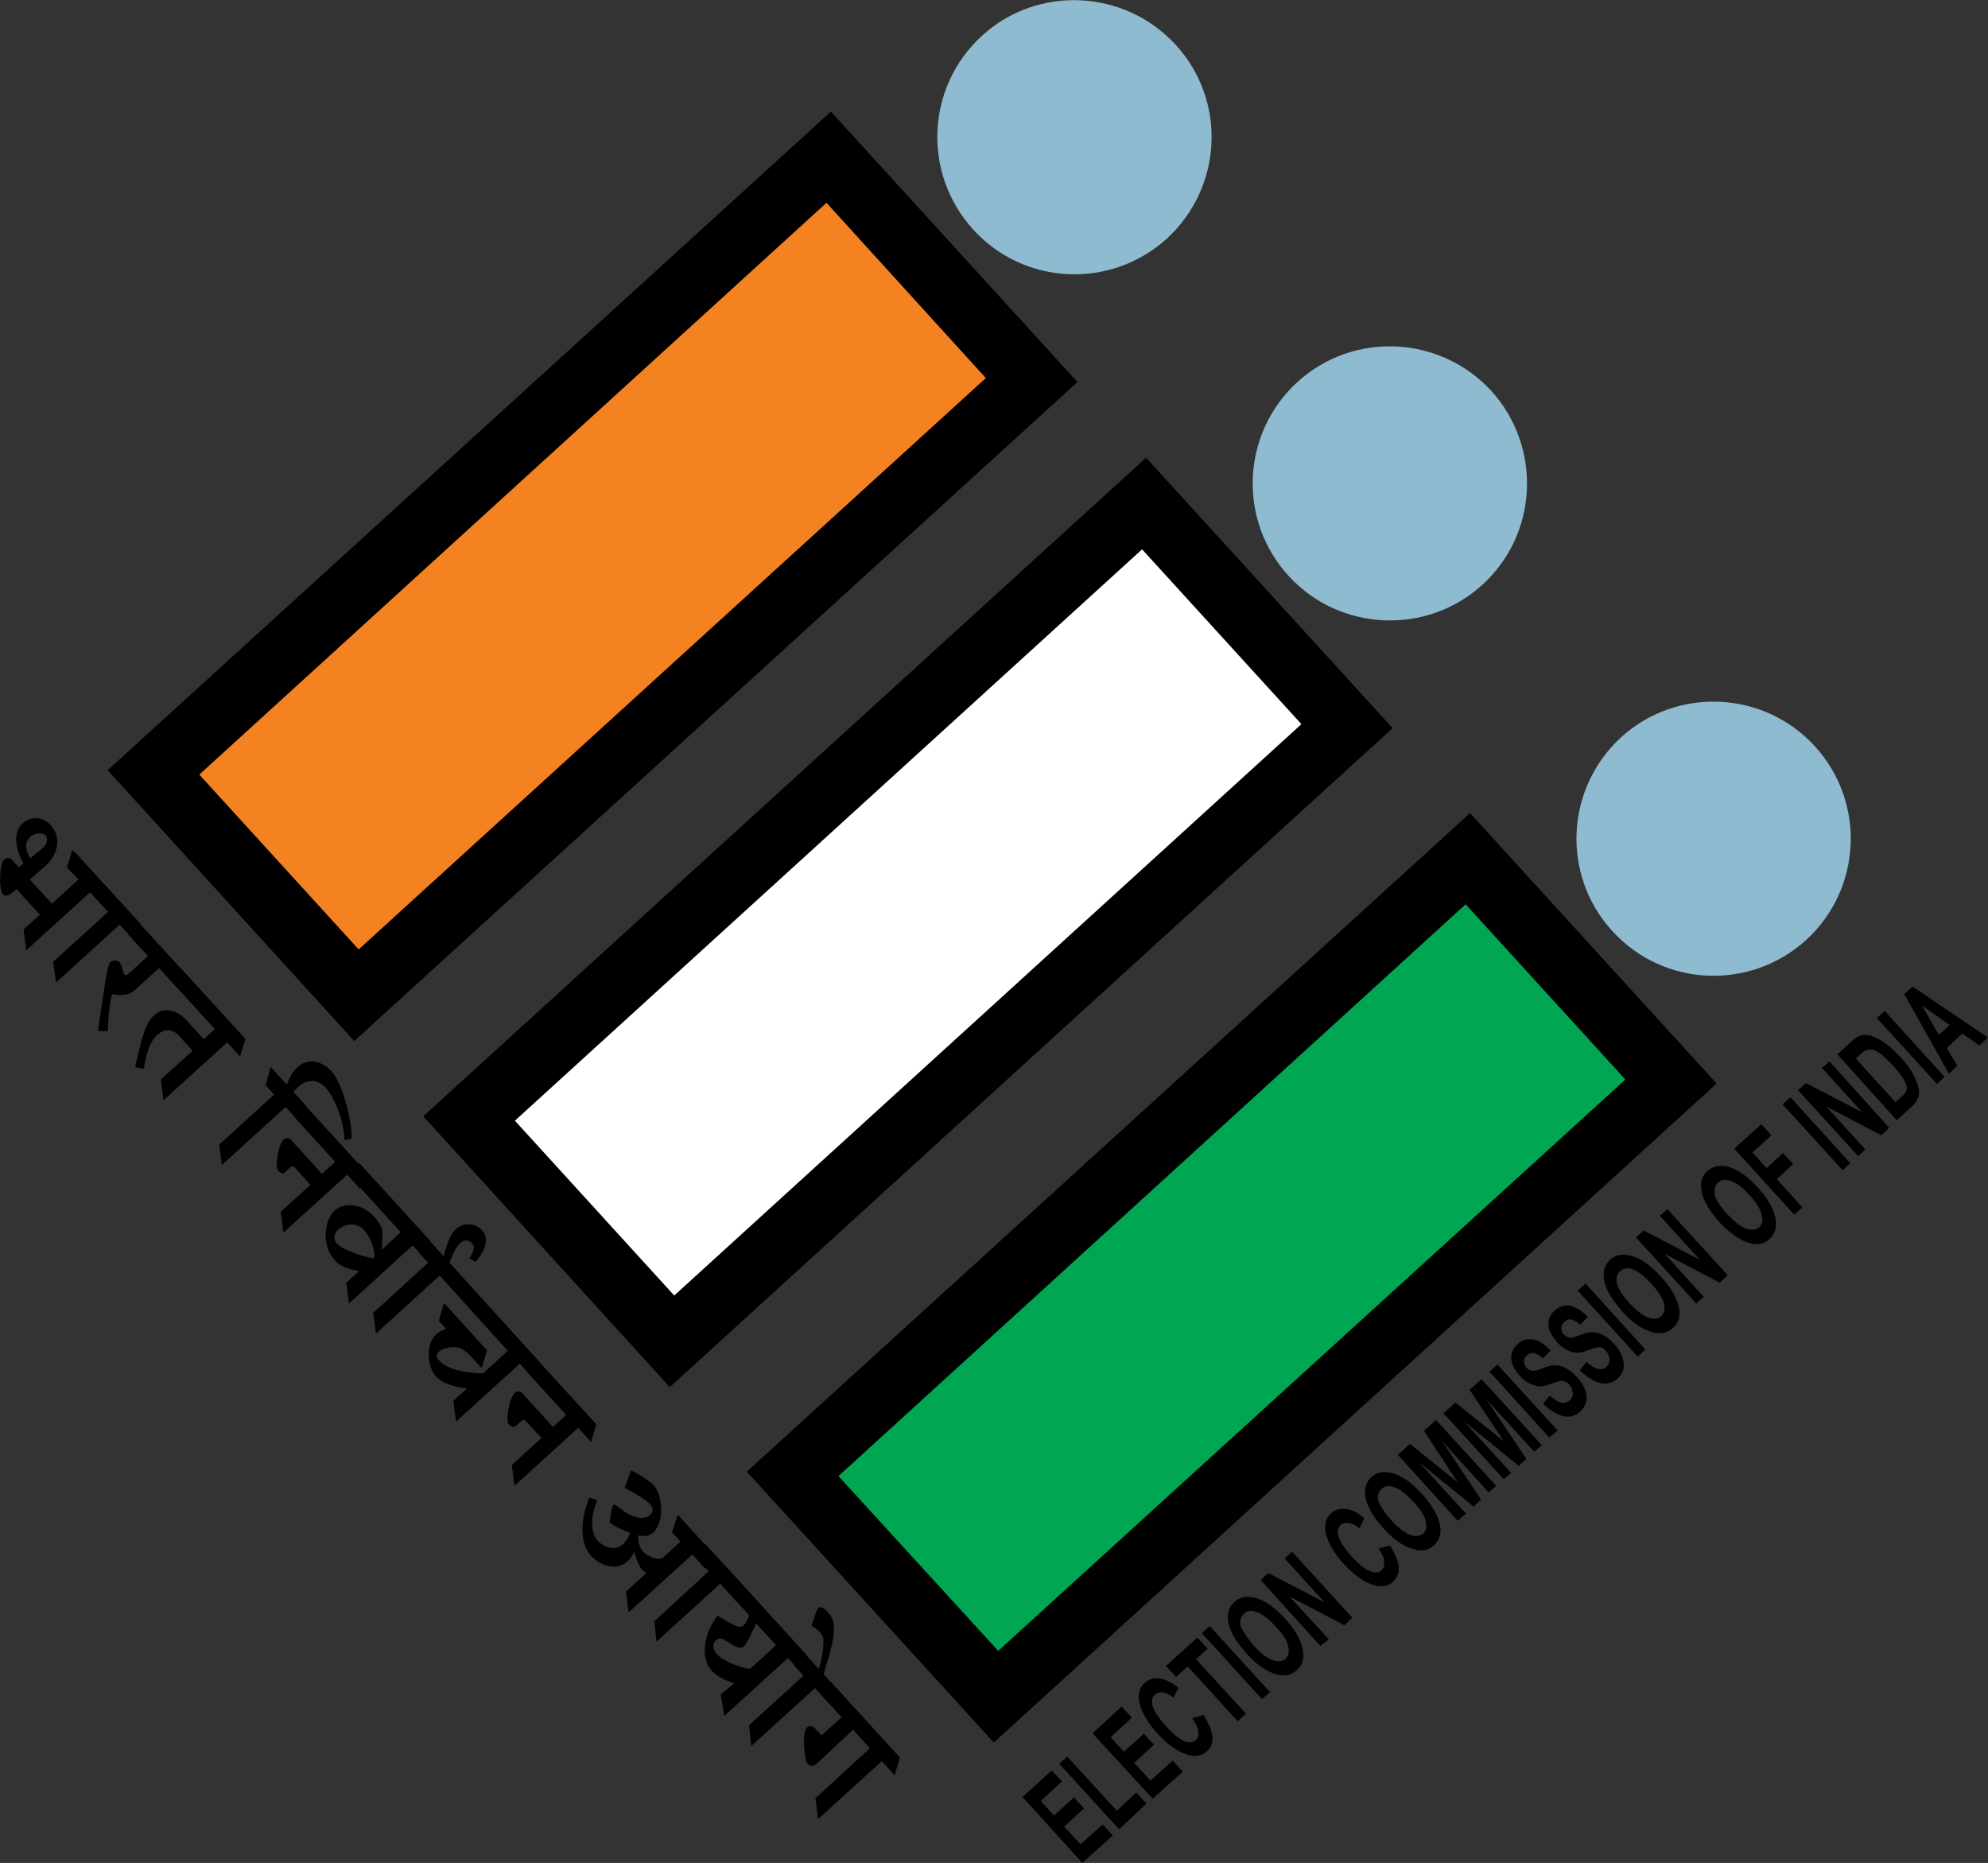 <svg version="1.1" id="Layer_1" xmlns="http://www.w3.org/2000/svg" xmlns:xlink="http://www.w3.org/1999/xlink" x="0px" y="0px" style="enable-background:new 0 0 512 512;" xml:space="preserve" viewBox="31.17 46.18 449.15 420.93">
<rect x="31.17" y="46.18" width="449.15" height="420.93" fill="#333333" stroke="none"/>
<style type="text/css">
	.st0{fill-rule:evenodd;clip-rule:evenodd;}
	.st1{fill-rule:evenodd;clip-rule:evenodd;fill:#F58220;}
	.st2{fill-rule:evenodd;clip-rule:evenodd;fill:#8EBBD0;}
	.st3{fill-rule:evenodd;clip-rule:evenodd;fill:#FFFFFF;}
	.st4{fill-rule:evenodd;clip-rule:evenodd;fill:#00A651;}
</style>
<g>
	<polygon class="st0" points="218.9,71.4 274.6,132.5 111.2,281.4 55.5,220.2 218.9,71.4  "/>
	<polygon class="st1" points="217.9,92 253.9,131.6 112.2,260.7 76.2,221.2 217.9,92  "/>
	<path class="st2" d="M296.8,56.3c11.6,12.7,10.6,32.2-2,43.8c-12.7,11.5-32.3,10.6-43.8-2.1c-11.5-12.7-10.6-32.3,2.1-43.8   C265.6,42.8,285.2,43.7,296.8,56.3L296.8,56.3z"/>
	<polygon class="st0" points="290.1,149.6 345.8,210.7 182.5,359.6 126.8,298.4 290.1,149.6  "/>
	<polygon class="st3" points="289.2,170.3 325.2,209.8 183.5,338.9 147.5,299.4 289.2,170.3  "/>
	<path class="st2" d="M368.1,134.5c11.5,12.7,10.6,32.3-2,43.8c-12.6,11.5-32.3,10.6-43.8-2c-11.6-12.7-10.6-32.3,2-43.8   C336.9,121,356.5,121.9,368.1,134.5L368.1,134.5z"/>
	<polygon class="st0" points="363.3,229.9 419,291 255.7,439.9 199.9,378.7 363.3,229.9  "/>
	<polygon class="st4" points="362.3,250.5 398.4,290.1 256.7,419.2 220.6,379.7 362.3,250.5  "/>
	<path class="st2" d="M441.2,214.8c11.6,12.7,10.6,32.3-2,43.8c-12.7,11.5-32.3,10.6-43.8-2.1c-11.5-12.6-10.6-32.2,2.1-43.8   C410.1,201.3,429.7,202.2,441.2,214.8L441.2,214.8z"/>
	<path d="M275.7,467.1l-13.5-14.9l6.6-6l2.3,2.5l-4.8,4.4l3,3.3l4.5-4.1l2.3,2.5l-4.5,4.1l3.7,4l5-4.5l2.3,2.5L275.7,467.1   L275.7,467.1z M284,459.5l-13.5-14.8l1.8-1.6l11.2,12.2l4.4-4.1l2.3,2.5L284,459.5L284,459.5z M291.6,452.6L278,437.8l6.6-6   l2.3,2.5l-4.8,4.4l3,3.3l4.5-4.1l2.3,2.5l-4.5,4.1l3.7,4l5-4.5l2.3,2.5L291.6,452.6L291.6,452.6z M300.5,434.4l2.6-0.7   c1.2,1.9,1.9,3.6,2,4.9c0.1,1.3-0.3,2.4-1.3,3.3c-1.2,1.1-2.7,1.3-4.5,0.7c-2.1-0.7-4.3-2.2-6.5-4.6c-2.3-2.5-3.7-4.9-4.2-7.1   c-0.4-1.9,0-3.4,1.2-4.5c1-0.9,2.3-1.2,3.8-0.9c1.1,0.3,2.4,0.9,3.8,2l-1.1,2.3c-0.8-0.7-1.6-1.1-2.4-1.2c-0.7-0.1-1.3,0-1.8,0.5   c-0.7,0.6-0.8,1.5-0.5,2.6c0.3,1.1,1.3,2.6,2.9,4.4c1.7,1.9,3.1,3,4.2,3.5c1.1,0.4,2,0.3,2.7-0.3c0.5-0.4,0.6-1.1,0.5-1.9   C301.9,436.7,301.4,435.7,300.5,434.4L300.5,434.4z M310.8,435.1l-11.3-12.4l-2.6,2.4l-2.3-2.5l7.1-6.4l2.3,2.5l-2.6,2.4l11.3,12.3   L310.8,435.1L310.8,435.1z M316.3,430.1l-13.6-14.9l1.8-1.6l13.6,14.9L316.3,430.1L316.3,430.1z M312.8,419.8   c-1.6-1.8-2.7-3.4-3.4-4.9c-0.7-1.5-0.9-2.8-0.8-3.9c0.1-1.1,0.6-2.1,1.5-2.9c1.3-1.2,2.9-1.4,5-0.8c2,0.6,4.1,2.1,6.4,4.6   c2.3,2.5,3.6,4.8,4,7c0.4,1.9,0,3.5-1.3,4.6c-1.3,1.2-2.8,1.5-4.7,1C317.2,423.8,315,422.3,312.8,419.8L312.8,419.8z M314.5,418.1   c1.6,1.7,3,2.8,4.2,3.2c1.2,0.4,2.2,0.3,2.9-0.3c0.7-0.7,0.9-1.6,0.6-2.9c-0.3-1.3-1.2-2.8-2.9-4.5c-1.6-1.7-3-2.8-4.2-3.2   c-1.2-0.4-2.2-0.3-2.9,0.4c-0.7,0.7-1,1.7-0.7,2.9C312,414.8,313,416.3,314.5,418.1L314.5,418.1z M329.5,418.1L316,403.2l1.7-1.6   l12.7,6.6l-9-9.9l1.7-1.5l13.6,14.9l-1.8,1.7l-12.4-6.5l8.9,9.7L329.5,418.1L329.5,418.1z M342.6,396.1l2.6-0.7   c1.2,1.9,1.9,3.5,2,4.9c0.1,1.3-0.4,2.4-1.3,3.3c-1.1,1-2.6,1.3-4.5,0.7c-2.1-0.7-4.2-2.2-6.5-4.6c-2.3-2.5-3.7-4.9-4.2-7.1   c-0.4-1.9,0-3.4,1.2-4.5c1-0.9,2.3-1.2,3.8-0.9c1.1,0.2,2.3,0.9,3.7,2l-1.1,2.3c-0.9-0.7-1.6-1.1-2.4-1.2c-0.7-0.1-1.3,0-1.8,0.4   c-0.6,0.6-0.8,1.5-0.5,2.6c0.3,1.2,1.3,2.7,2.9,4.5c1.7,1.9,3.1,3,4.2,3.4c1.1,0.4,2,0.4,2.6-0.2c0.5-0.5,0.7-1.1,0.6-1.9   C344,398.4,343.5,397.3,342.6,396.1L342.6,396.1z M343.8,391.6c-1.6-1.8-2.7-3.4-3.4-4.9c-0.7-1.5-0.9-2.8-0.8-3.9   c0.1-1.1,0.6-2.1,1.4-2.9c1.3-1.1,2.9-1.4,5-0.8c2,0.6,4.1,2.1,6.4,4.6c2.3,2.5,3.6,4.8,4.1,7c0.4,1.9-0.1,3.4-1.3,4.6   c-1.3,1.2-2.9,1.5-4.7,0.9C348.2,395.6,346,394,343.8,391.6L343.8,391.6z M345.6,389.8c1.6,1.7,3,2.8,4.2,3.2   c1.2,0.4,2.2,0.3,2.9-0.3c0.7-0.6,0.9-1.6,0.6-2.8c-0.3-1.3-1.3-2.8-2.9-4.5c-1.6-1.7-3-2.8-4.2-3.2c-1.2-0.4-2.2-0.3-2.9,0.4   c-0.7,0.7-1,1.6-0.7,2.8C343,386.5,344,388,345.6,389.8L345.6,389.8z M360.5,389.8L347,374.9l2.7-2.5l10.8,8.7l-7.6-11.6l2.7-2.5   l13.6,14.9l-1.7,1.5l-10.6-11.7l8.9,13.3l-1.7,1.6l-12.4-10.1l10.7,11.7L360.5,389.8L360.5,389.8z M370.9,380.4l-13.6-14.9l2.7-2.4   l10.9,8.7l-7.7-11.6l2.7-2.4l13.6,14.9l-1.7,1.5l-10.7-11.7l8.9,13.3l-1.7,1.6l-12.4-10.1l10.7,11.7L370.9,380.4L370.9,380.4z    M381.2,371l-13.5-14.9l1.8-1.6l13.6,14.9L381.2,371L381.2,371z M379.8,363.4l1.5-1.9c1.9,1.8,3.4,2.1,4.5,1.1   c0.5-0.5,0.8-1.1,0.7-1.7c-0.1-0.7-0.3-1.3-0.8-1.9c-0.3-0.3-0.6-0.6-1-0.7c-0.3-0.1-0.7-0.2-1-0.1c-0.4,0.1-1.1,0.3-2.3,0.7   c-1.1,0.4-1.9,0.6-2.6,0.5c-0.7-0.1-1.4-0.3-2.2-0.7c-0.8-0.4-1.5-1-2.1-1.7c-0.7-0.8-1.3-1.7-1.6-2.5c-0.3-0.9-0.4-1.7-0.2-2.5   c0.2-0.8,0.6-1.5,1.3-2.1c1-0.9,2.2-1.3,3.5-1.1c1.3,0.2,2.6,1.1,4,2.5l-1.7,1.8c-0.8-0.7-1.5-1.1-2-1.2c-0.6-0.1-1.1,0.1-1.6,0.5   c-0.5,0.4-0.7,0.9-0.7,1.4c0,0.5,0.2,1,0.5,1.4c0.4,0.4,0.8,0.6,1.3,0.7c0.5,0.1,1.3-0.1,2.5-0.6c1.2-0.5,2.2-0.7,3-0.6   c0.8,0,1.6,0.3,2.3,0.7c0.8,0.4,1.6,1.1,2.4,2c1.2,1.3,1.9,2.6,2.1,4c0.2,1.4-0.3,2.7-1.5,3.8C385.9,367.1,383.2,366.5,379.8,363.4   L379.8,363.4z M388.1,355.8l1.5-1.9c1.9,1.7,3.5,2.1,4.5,1.1c0.5-0.5,0.8-1.1,0.7-1.7c0-0.7-0.3-1.3-0.8-1.9   c-0.3-0.3-0.6-0.6-0.9-0.7c-0.4-0.1-0.7-0.2-1-0.1c-0.4,0.1-1.1,0.3-2.3,0.7c-1,0.4-1.9,0.6-2.6,0.5c-0.7,0-1.4-0.3-2.2-0.7   c-0.8-0.4-1.4-1-2.1-1.7c-0.7-0.8-1.2-1.7-1.6-2.5c-0.3-0.9-0.4-1.8-0.2-2.5c0.2-0.7,0.6-1.5,1.3-2.1c1-0.9,2.2-1.3,3.5-1.1   c1.3,0.3,2.6,1.1,4,2.5l-1.7,1.8c-0.8-0.7-1.5-1.1-2.1-1.2c-0.5-0.1-1,0.1-1.5,0.6c-0.5,0.4-0.7,0.9-0.7,1.4c0,0.5,0.2,1,0.6,1.4   c0.4,0.4,0.8,0.6,1.3,0.7c0.5,0.1,1.3-0.1,2.4-0.6c1.2-0.5,2.2-0.7,3-0.6c0.8,0,1.6,0.3,2.3,0.7c0.8,0.4,1.6,1.1,2.4,2   c1.2,1.3,1.9,2.7,2.1,4.1c0.2,1.4-0.3,2.7-1.5,3.8C394.2,359.6,391.5,359,388.1,355.8L388.1,355.8z M401.2,352.7l-13.6-14.9   l1.8-1.6l13.5,14.9L401.2,352.7L401.2,352.7z M397.7,342.5c-1.6-1.8-2.7-3.4-3.4-4.9c-0.7-1.5-0.9-2.8-0.8-3.9   c0.1-1.1,0.6-2.1,1.5-2.9c1.3-1.2,2.9-1.4,5-0.8c2,0.6,4.1,2.1,6.4,4.6c2.3,2.5,3.6,4.8,4.1,7c0.4,1.9-0.1,3.5-1.3,4.6   c-1.3,1.2-2.9,1.5-4.7,1C402.1,346.5,399.9,345,397.7,342.5L397.7,342.5z M399.4,340.7c1.6,1.7,3,2.8,4.2,3.2   c1.2,0.4,2.2,0.3,2.9-0.3c0.7-0.7,0.9-1.6,0.6-2.9c-0.3-1.3-1.3-2.8-2.9-4.5c-1.6-1.7-2.9-2.8-4.1-3.2c-1.2-0.4-2.2-0.3-2.9,0.4   c-0.7,0.7-1,1.7-0.7,2.9C396.9,337.5,397.8,339,399.4,340.7L399.4,340.7z M414.4,340.7l-13.6-14.9l1.7-1.6l12.7,6.6l-9-9.9l1.7-1.5   l13.6,14.9l-1.8,1.7l-12.4-6.5l8.8,9.7L414.4,340.7L414.4,340.7z M419.7,322.4c-1.6-1.8-2.7-3.4-3.4-4.9c-0.7-1.5-0.9-2.8-0.8-3.9   c0.1-1.1,0.6-2.1,1.5-2.9c1.3-1.1,2.9-1.4,4.9-0.8c2,0.6,4.1,2.1,6.4,4.6c2.3,2.5,3.6,4.8,4,7c0.4,1.9-0.1,3.4-1.3,4.6   c-1.3,1.2-2.8,1.5-4.7,0.9C424.2,326.4,422,324.8,419.7,322.4L419.7,322.4z M421.5,320.6c1.6,1.7,3,2.8,4.2,3.2   c1.2,0.4,2.2,0.3,2.9-0.3c0.7-0.6,0.9-1.6,0.6-2.8c-0.3-1.3-1.2-2.8-2.8-4.5c-1.6-1.8-3-2.8-4.2-3.2c-1.2-0.4-2.2-0.3-2.9,0.4   c-0.7,0.7-0.9,1.6-0.7,2.8C418.9,317.4,419.9,318.9,421.5,320.6L421.5,320.6z M436.5,320.6l-13.5-14.9l6.1-5.5l2.3,2.5l-4.3,3.9   l3.2,3.5l3.7-3.4l2.3,2.5l-3.7,3.4l5.8,6.4L436.5,320.6L436.5,320.6z M447.5,310.6l-13.6-14.9l1.8-1.6l13.5,14.9L447.5,310.6   L447.5,310.6z M451,307.4l-13.6-14.9l1.8-1.6l12.7,6.6l-9.1-10l1.7-1.5L458,301l-1.8,1.7l-12.4-6.5l8.8,9.7L451,307.4L451,307.4z    M446.3,284.4l3.3-3c0.8-0.8,1.6-1.2,2.2-1.3c0.6-0.1,1.4-0.1,2.3,0.2c0.9,0.3,1.9,0.8,3,1.6c1.1,0.8,2.3,1.9,3.6,3.3   c1.2,1.3,2.1,2.5,2.7,3.7c0.6,1.1,1,2.1,1.2,3c0.2,0.8,0.2,1.6-0.1,2.3c-0.2,0.7-0.7,1.4-1.4,2l-3.4,3.1L446.3,284.4L446.3,284.4z    M450.4,285.3l9,9.9l1.4-1.2c0.6-0.5,0.9-1,1.1-1.3c0.1-0.4,0.1-0.8,0-1.3c-0.1-0.4-0.4-1-0.9-1.8c-0.5-0.7-1.2-1.6-2.2-2.7   c-1-1.1-1.9-1.9-2.6-2.5c-0.7-0.5-1.3-0.9-1.9-1c-0.6-0.1-1.1-0.1-1.5,0.1c-0.4,0.1-0.9,0.5-1.6,1.2L450.4,285.3L450.4,285.3z    M468.8,291.1l-13.6-14.9l1.8-1.6l13.5,14.9L468.8,291.1L468.8,291.1z M480.3,280.6l-1.9,1.8l-3.9-2.7L471,283l2.4,4l-1.9,1.8   l-10.1-18l1.9-1.7L480.3,280.6L480.3,280.6z M471.7,277.8l-6.3-4.4l3.8,6.6L471.7,277.8L471.7,277.8z"/>
	<path d="M47.6,243.6l1.2-4l-1.3-1.4l-1.2,4L47.6,243.6L47.6,243.6z M43.2,250.7l-5.3-5.8l3.6-3.1c1.9-1.7,4.2-5.8,1.1-9.2   c-1.9-2.1-4.6-1.9-6.3-0.4c-1.8,1.7-2.2,4.8,0.2,9.1l-1.1,0.8l-1.5-1.6c-0.6-0.7-1.4-0.5-1.8-0.1c-1.1,1-1.2,6.8-0.3,7.8   c0.6,0.7,1.4,0.4,3.1-1.1l5.5,6L43.2,250.7L43.2,250.7z M40.7,237.9l-2.7,2.2c-1.3-2.1-1.2-3.7,0.1-4.9c1-0.9,2.8-0.9,3.4-0.3   C41.9,235.5,42.1,236.7,40.7,237.9L40.7,237.9z M37.1,260.9l14.4-13.1l3.5,3.8l1.2-4l-8.2-9l-1.2,4l2.1,2.3l-12.4,11.3L37.1,260.9   L37.1,260.9z M43.8,268.2l14.4-13.1l3.5,3.8l1.2-4l-8.2-9l-1.2,4l2.1,2.3l-12.4,11.3L43.8,268.2L43.8,268.2z M60.1,257.3l4.5,4.9   l-4.4,4c-0.4,0.3-0.7,0.4-0.9,0.2c-0.5-0.6-0.4-2-1.2-2.9c-0.4-0.4-1.6-0.3-1.9,0c-0.5,0.5-0.8,1.8-1.2,4.2l-1.7,11.4l2.2,0.1   c0.2-4.2,0.5-6.7,1-8.4c1.8,0.4,3.8,0.3,5-0.8l5.6-5.1l4.9,5.4l1.2-4l-11.9-13L60.1,257.3L60.1,257.3z M79.7,278.7l-2.5,2.3   l-3.8-4.2c-2.7-3-5.7-2.8-7.3-1.3c-2,1.8-2.8,4.6-4.4,11.8l2,0.4c0.4-3.3,1.4-6.2,2.8-7.5c1.6-1.5,3.4-1.9,5.3,0.2l2.9,3.2   l-7.2,6.5l0.6,4.7l14.4-13.1l2.9,3.2l1.2-4l-14.8-16.2l-1.2,4L79.7,278.7L79.7,278.7z M91.2,291.4l1.9,2.1l-12.4,11.3l0.6,4.6   l14.4-13.1l3.5,3.8l1.2-4l-2.9-3.2c0.2-0.4,0.6-0.7,0.9-1c2-1.9,4.4-2.1,6.4,0.1c2.1,2.3,4.2,8,4.2,11.8l1.6-0.3   c0.2-3.5-1.9-12.3-4.4-15.1c-2.4-2.7-5.5-3.2-7.8-1.1c-1.2,1.1-2,2.6-2.4,4l-3.7-4.1L91.2,291.4L91.2,291.4z M101.3,313.9l-6.7,6.1   l0.6,4.7l14.4-13.1l2.9,3.2l1.2-4l-14.8-16.2l-1.2,4l9.2,10.1l-3,2.7l-7-7.7c-0.4-0.5-1.2-0.4-1.6-0.1c-1.3,1.2-2.1,6.4-1.3,7.1   c0.6,0.6,1.1,0.8,1.6,0.3l1.1-1c0.4-0.4,0.9-0.3,1.1,0L101.3,313.9L101.3,313.9z M112.3,333.4l-2.9,2.6l0.6,4.7l14.4-13.1l2.9,3.1   l1.2-4l-16.2-17.8l-1.2,4l10.6,11.7l-4.3,4c0.2-1.8,0.2-3.7,0.1-4.5c-0.1-0.8-1-2.2-1.8-3c-2.7-3-6.7-3.4-8.9-1.4   c-2.5,2.3-2.9,8-0.2,10.9C107.6,332.1,109.5,332.9,112.3,333.4L112.3,333.4z M107.3,327.2c-0.8-0.9-0.8-2.2,0.3-3.2   c1.7-1.5,4.3-1.6,5.8,0.1c1.4,1.6,2.3,3.8,2.4,6.1l-0.4,0.3C112.8,330,108.5,328.5,107.3,327.2L107.3,327.2z M116.1,347.5   l14.4-13.1l3.5,3.8l1.2-4l-8.2-9l-1.2,4l2.1,2.3l-12.4,11.3L116.1,347.5L116.1,347.5z M131.3,330.5l1.3,1.4c0.6-2,1.7-4.1,2.4-4.7   c1.1-1,2-1,2.9,0c0.6,0.7,0.4,1.6-0.7,3.3l1.4,0.8c3-3.5,2.7-5.7,1.5-7.1c-1.5-1.7-4.1-1.9-5.9-0.3   C132.8,325,131.8,328.3,131.3,330.5L131.3,330.5z M136.7,359.9l-3.1,2.8l0.6,4.7l14.4-13.1l2.9,3.2l1.2-4l-18.8-20.7l-1.2,4   l13.2,14.6l-5.6,5.1c-4.7-0.1-8.2-1.1-9.9-2.9c-0.7-0.7-0.7-1.4-0.1-2c1.1-1,3.5-1.3,4.8-0.8c0.9,0.3,1.9,1.2,2.7,2.1l2.2,2.4   l1.2-4l-9.7-10.7l-1.2,4l1.7,1.9c-0.8,0.2-1.6,0.5-2.4,1.3c-2,1.8-2.2,6.9,0.1,9.4C130.8,358.5,133.5,359.6,136.7,359.9   L136.7,359.9z M153.5,371.1l-6.7,6.1l0.6,4.7l14.4-13.1l2.9,3.2l1.2-4l-14.8-16.2l-1.2,4l9.2,10.1l-3,2.7l-7-7.7   c-0.4-0.5-1.2-0.4-1.6,0c-1.3,1.1-2.1,6.3-1.4,7.1c0.6,0.6,1.2,0.8,1.7,0.3l1.1-1c0.4-0.4,0.8-0.3,1.1,0L153.5,371.1L153.5,371.1z    M166.1,385.1l-1.8-0.5c-2.1,5.1-2.1,10.4,0.4,13.1c2.6,2.8,6.2,3.2,8.3,1.2c0.5-0.5,1.1-1.2,1.4-2h0.1c0.1,0.9,1.2,3.3,1.5,3.7   c0.4,0.4,0.8,0.8,1.2,1l-4.6,4.2l0.6,4.7l14.4-13.1l2.9,3.2l1.2-4l-7.4-8.2l-1.3,4l1.9,2.1l-3.9,3.6c-0.8,0.8-3.4-0.1-4.6-1.4   c-0.6-0.7-1.1-2.1-1.1-3.6c1.7,0.4,2.7,0,3.5-0.7c2.3-2.1,2.4-8.1-0.1-10.8c-0.8-0.8-3.4-2.5-5-3.2l-1.4,4c2.7,1.3,5.1,2.9,5.7,3.6   c0.7,0.8,0.9,1.6,0.1,2.4c-1.4,1.3-4,1-7.2-1.7c-0.7-0.6-1-0.6-1.2-0.4c-0.2,0.2-0.7,2.5-0.8,3.9c1.4,1,3.3,1.9,4.6,2.3   c-0.2,0.8-0.8,1.9-1.7,2.7c-1.5,1.3-4,0.9-5.7-1C164.6,392.3,164.5,389.2,166.1,385.1L166.1,385.1z M179.5,417.1l14.4-13.1l3.5,3.9   l1.2-4l-8.2-9l-1.2,4l2.1,2.3l-12.3,11.3L179.5,417.1L179.5,417.1z M197.1,426.5L194,429l0.8,4.9l14.4-13.1l2.9,3.2l1.2-4   L197,402.1l-1.2,4l4.6,5c-0.3,1.1-0.9,2.1-1.3,2.4c-0.3,0.3-1,0.3-1.5,0.1c-0.9-0.3-3.4-1.7-4.3-2.4c-3.4,4.5-3.8,9.8-1.3,12.5   C193,424.9,195.2,426,197.1,426.5L197.1,426.5z M206.5,417.9l-5.9,5.4c-2.3-0.3-6.1-1.9-7.2-3.1c-1.4-1.5-1.3-2.6-0.5-3.4   c0.7-0.6,1.4-0.5,2.4,0.2c2.4,1.6,3.3,1.8,3.9,1.2c0.6-0.5,1.8-2.9,2.8-5.2L206.5,417.9L206.5,417.9z M200.9,440.7l14.4-13.1   l3.5,3.9l1.2-4l-8.2-9l-1.2,4l2.1,2.3L200.4,436L200.9,440.7L200.9,440.7z M215.9,424.4l1.2,0.5c1.4-4.7,2.5-8,2.5-10.6   c0-2.2-0.8-3.2-1.3-3.7c-0.7-0.8-1.6-1.7-2.2-1.1c-0.4,0.4-0.5,0.8-1.6,4c0.6,0.3,1.4,0.9,2,1.6c0.6,0.6,0.8,1.4,0.7,2.3   C217.2,419,216.9,420.8,215.9,424.4L215.9,424.4z M223.9,437l3.8,4.2l-12.3,11.3l0.6,4.7l14.4-13.1l2.9,3.2l1.2-4l-15.7-17.2   l-1.2,4l3.7,4.1l-4.5,4.1l-1.6-1.7c-0.4-0.4-1.3-0.5-1.6-0.2c-1.5,1.3-0.5,7.8,0,8.3c0.7,0.7,1.4,0.6,2.4-0.3L223.9,437L223.9,437z   "/>
</g>
</svg>